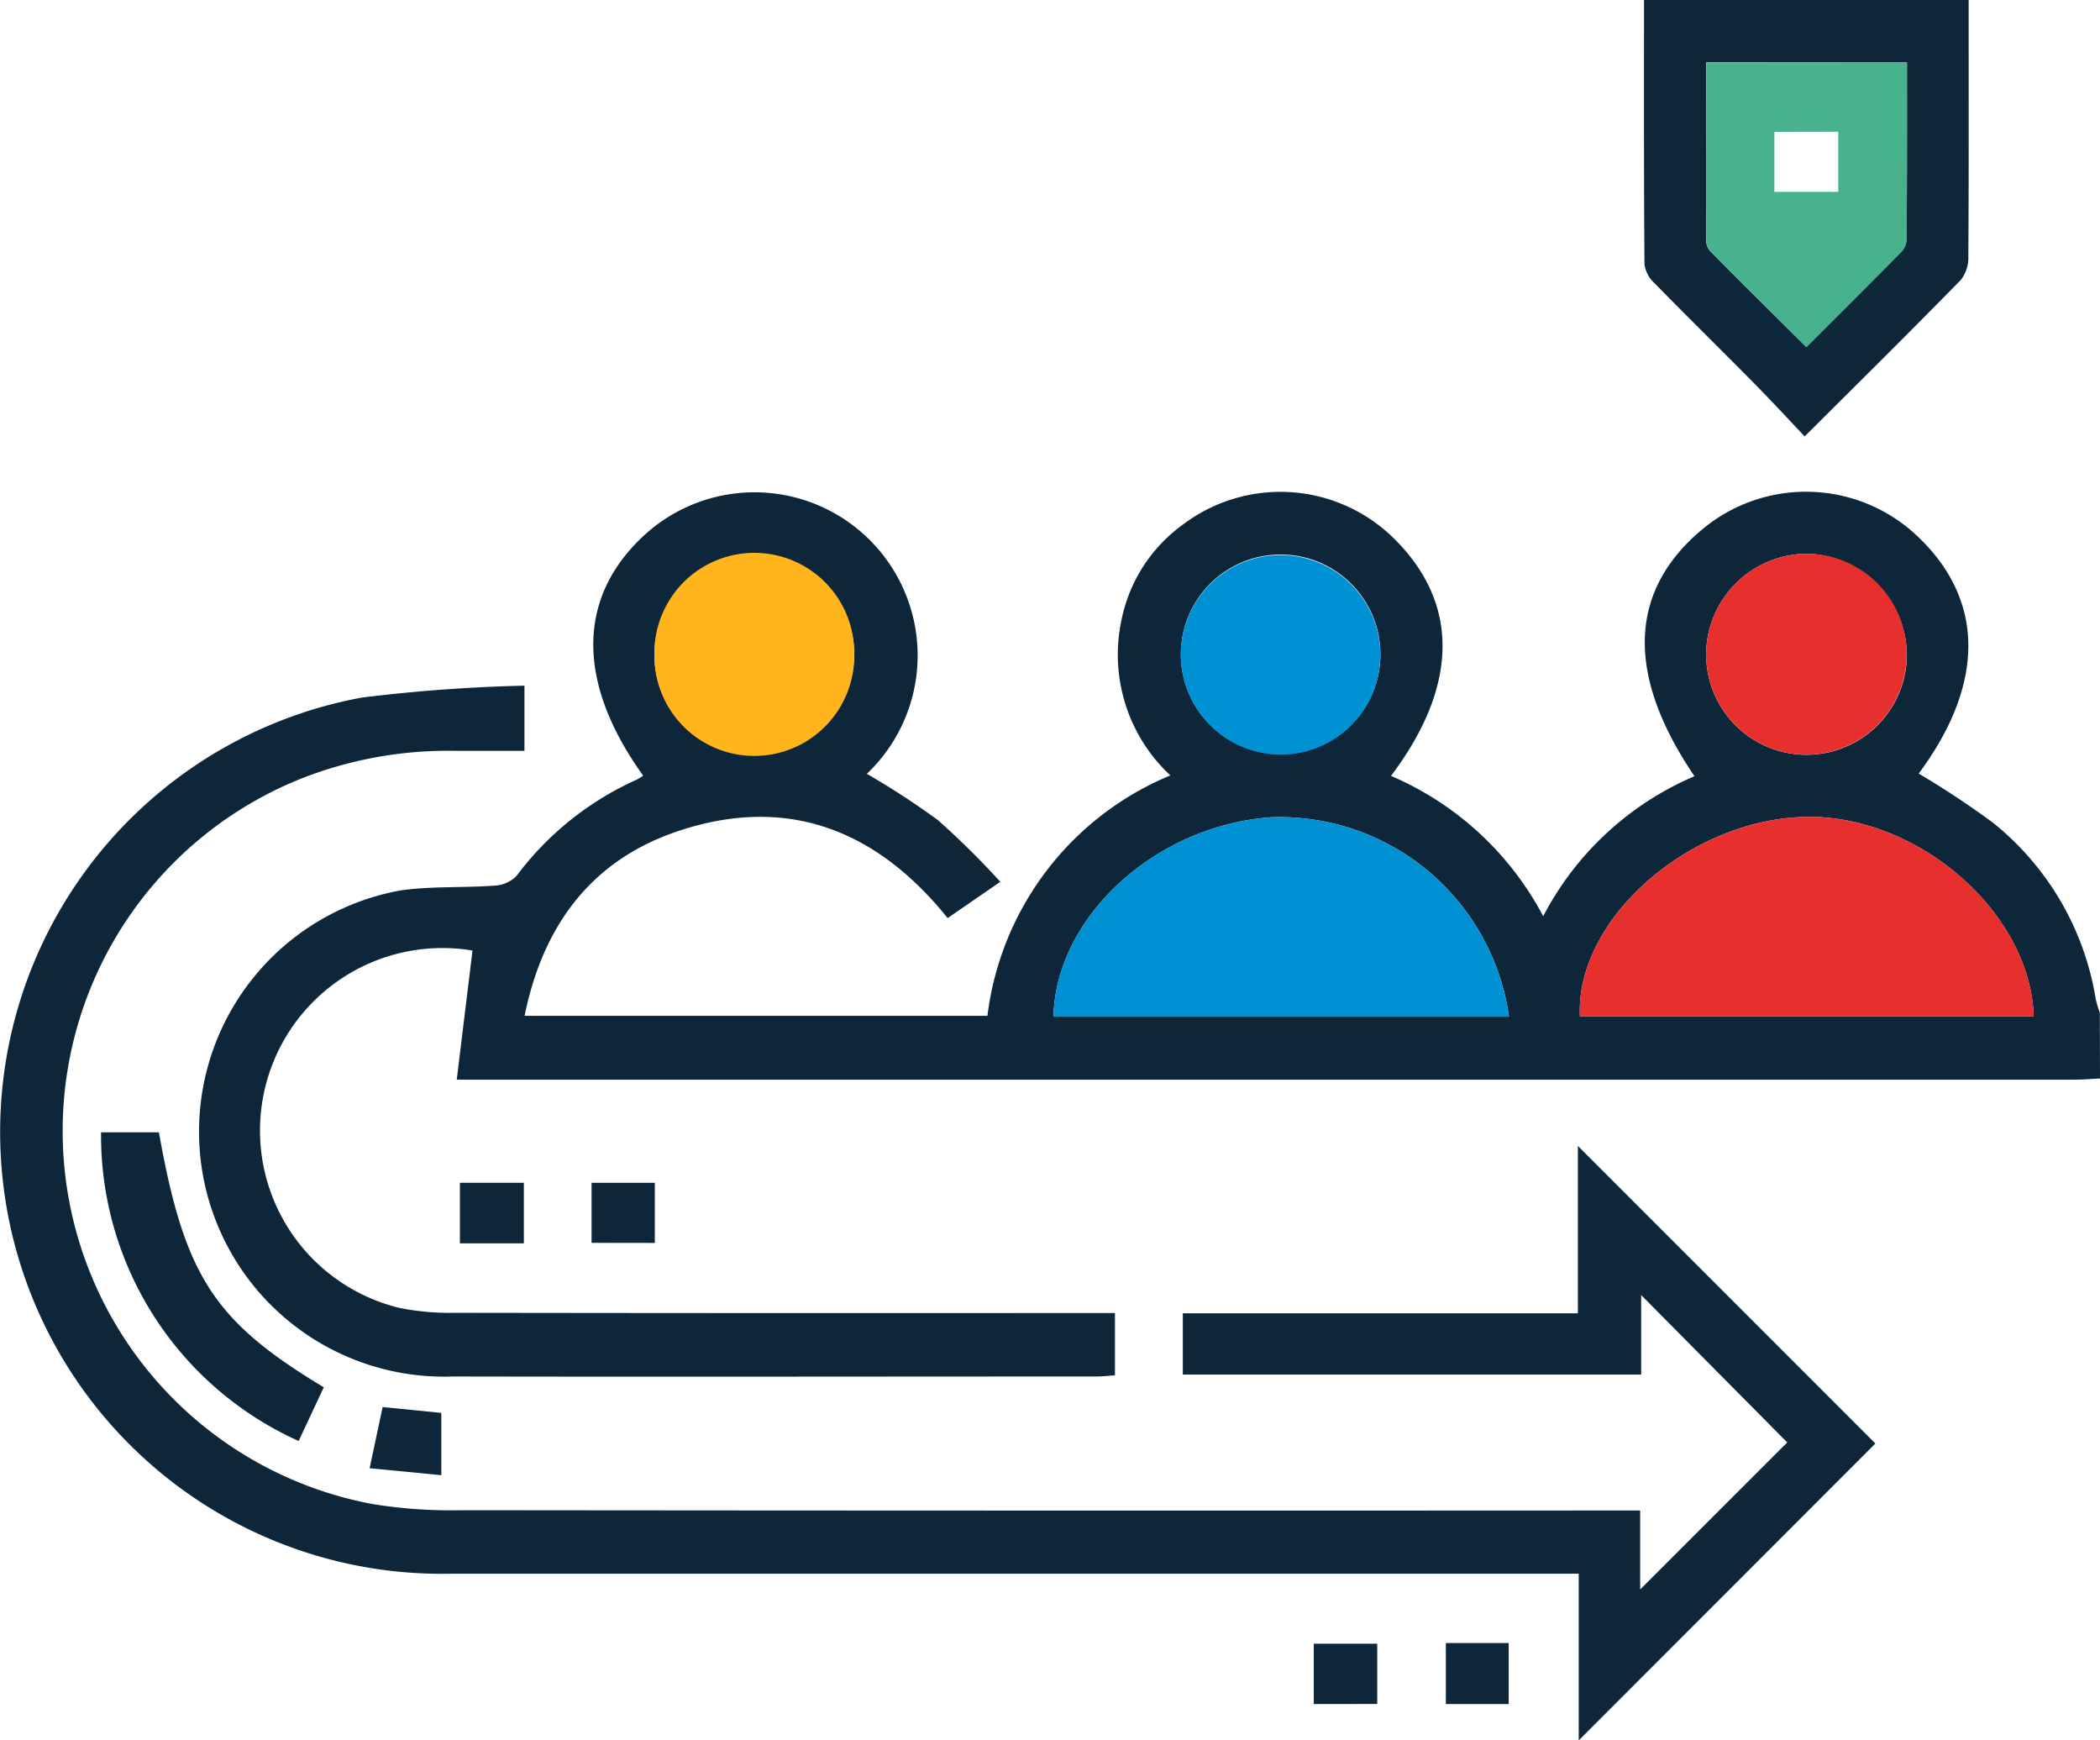 <svg xmlns="http://www.w3.org/2000/svg" width="72" height="59.659" viewBox="0 0 72 59.659">
  <g id="Group_42691" data-name="Group 42691" transform="translate(-3.773 -9.356)">
    <path id="Path_33905" data-name="Path 33905" d="M75.773,46.326c-.28.013-.56.039-.84.039h-55.5l.54-4.426a6.256,6.256,0,0,0-2.506,12.25,8.7,8.7,0,0,0,1.881.168q10.895.016,21.789.007H42V56.5c-.22.015-.424.04-.628.04-7.357,0-14.714.014-22.071,0A8.4,8.4,0,0,1,17.5,39.88c1.058-.153,2.148-.087,3.22-.165a1.137,1.137,0,0,0,.76-.331,10.512,10.512,0,0,1,4.118-3.3,1.917,1.917,0,0,0,.226-.14c-2.348-3.267-2.272-6.239.192-8.379a5.594,5.594,0,0,1,7.477,8.317,26.692,26.692,0,0,1,2.439,1.588,28.638,28.638,0,0,1,2.138,2.113l-1.806,1.244c-2.428-3.019-5.482-4.224-9.206-2.994-2.987.987-4.662,3.217-5.3,6.345h15.87A10.28,10.28,0,0,1,43.9,35.936a5.654,5.654,0,0,1-1.679-5.311,5.336,5.336,0,0,1,2.115-3.292,5.541,5.541,0,0,1,7.3.552c2.177,2.206,2.131,5.011-.171,8.068a10.627,10.627,0,0,1,5.218,4.81,10.477,10.477,0,0,1,5.187-4.8c-2.348-3.454-2.263-6.312.212-8.415a5.547,5.547,0,0,1,7.375.136c2.37,2.192,2.4,5.09.1,8.189a30.037,30.037,0,0,1,2.545,1.684,9.725,9.725,0,0,1,3.525,6.049,4.066,4.066,0,0,0,.14.465ZM55.509,44.205a7.94,7.94,0,0,0-8.123-6.835c-3.965.258-7.416,3.4-7.493,6.835Zm2.433-.012H73.5c-.118-3.628-4.091-7.006-7.989-6.83C61.559,37.542,57.786,40.932,57.942,44.193Zm4.327-12.444a3.441,3.441,0,0,0,6.882.077,3.5,3.5,0,0,0-3.411-3.487A3.465,3.465,0,0,0,62.269,31.749Zm-29.209.057a3.425,3.425,0,1,0-3.436,3.42A3.445,3.445,0,0,0,33.06,31.806Zm11.2,0a3.421,3.421,0,1,0,6.842-.041,3.421,3.421,0,1,0-6.842.041Z" fill="#0d263a"/>
    <path id="Path_33906" data-name="Path 33906" d="M21.754,32.86v2.234c-.787,0-1.57,0-2.353,0a13.735,13.735,0,0,0-5.348.97,13.009,13.009,0,0,0,2.5,24.85,16.884,16.884,0,0,0,3.076.21q19.715.02,39.428.009h.951v2.708L65.05,58.8,60.042,53.75v2.725H44.327v-2.1H57.872V48.638l10.2,10.2L57.9,69.015V63.3h-.974q-18.835,0-37.671,0A15.143,15.143,0,0,1,16.168,33.27,55.062,55.062,0,0,1,21.754,32.86Z" fill="#0d263a"/>
    <path id="Path_33907" data-name="Path 33907" d="M60.139,9.356H71.27v.692c0,2.693.007,5.386-.011,8.079a1.26,1.26,0,0,1-.247.814c-1.736,1.773-3.5,3.517-5.365,5.375C65.068,23.7,64.5,23.09,63.919,22.5c-1.136-1.15-2.29-2.282-3.42-3.437a1.085,1.085,0,0,1-.344-.641C60.132,15.425,60.139,12.43,60.139,9.356Zm9.016,2.14H62.269c0,2.055,0,4.065,0,6.075a.588.588,0,0,0,.127.379c1.084,1.1,2.18,2.181,3.308,3.3,1.113-1.113,2.191-2.184,3.257-3.267a.689.689,0,0,0,.181-.431C69.159,15.548,69.155,13.54,69.155,11.5Z" fill="#0d263a"/>
    <path id="Path_33908" data-name="Path 33908" d="M14.874,56.91l-.861,1.841A11.478,11.478,0,0,1,7.238,48.17H9.221C10.1,53.088,11.1,54.64,14.874,56.91Z" fill="#0d263a"/>
    <path id="Path_33909" data-name="Path 33909" d="M48.817,67.769V65.7h2.176v2.066Z" fill="#0d263a"/>
    <path id="Path_33910" data-name="Path 33910" d="M19.541,49.9h2.193v2.076H19.541Z" fill="#0d263a"/>
    <path id="Path_33911" data-name="Path 33911" d="M24.055,51.959V49.9h2.169v2.062Z" fill="#0d263a"/>
    <path id="Path_33912" data-name="Path 33912" d="M16.892,57.588l2.012.2v2.135l-2.458-.238Z" fill="#0d263a"/>
    <path id="Path_33913" data-name="Path 33913" d="M53.346,65.677H55.5v2.092H53.346Z" fill="#0d263a"/>
    <path id="Path_33914" data-name="Path 33914" d="M55.509,44.205H39.893c.077-3.439,3.528-6.577,7.493-6.835A7.94,7.94,0,0,1,55.509,44.205Z" fill="#0091d4"/>
    <path id="Path_33915" data-name="Path 33915" d="M57.942,44.193c-.156-3.261,3.617-6.651,7.571-6.83,3.9-.176,7.871,3.2,7.989,6.83Z" fill="#e72f2e"/>
    <path id="Path_33916" data-name="Path 33916" d="M62.269,31.749a3.465,3.465,0,0,1,3.471-3.41,3.443,3.443,0,1,1-.077,6.886A3.443,3.443,0,0,1,62.269,31.749Z" fill="#e72f2e"/>
    <path id="Path_33917" data-name="Path 33917" d="M33.06,31.806a3.425,3.425,0,1,1-6.849-.037,3.425,3.425,0,1,1,6.849.037Z" fill="#ffb51b"/>
    <path id="Path_33918" data-name="Path 33918" d="M44.256,31.808a3.421,3.421,0,1,1,3.437,3.418A3.444,3.444,0,0,1,44.256,31.808Z" fill="#0091d4"/>
    <path id="Path_33919" data-name="Path 33919" d="M69.155,11.5c0,2.044,0,4.052-.008,6.061a.689.689,0,0,1-.181.431c-1.066,1.083-2.144,2.154-3.257,3.267-1.128-1.124-2.224-2.209-3.308-3.3a.588.588,0,0,1-.127-.379c-.008-2.01,0-4.02,0-6.075Zm-4.546,2.376v2.056H66.8V13.872Z" fill="#47b28c"/>
  </g>
</svg>
